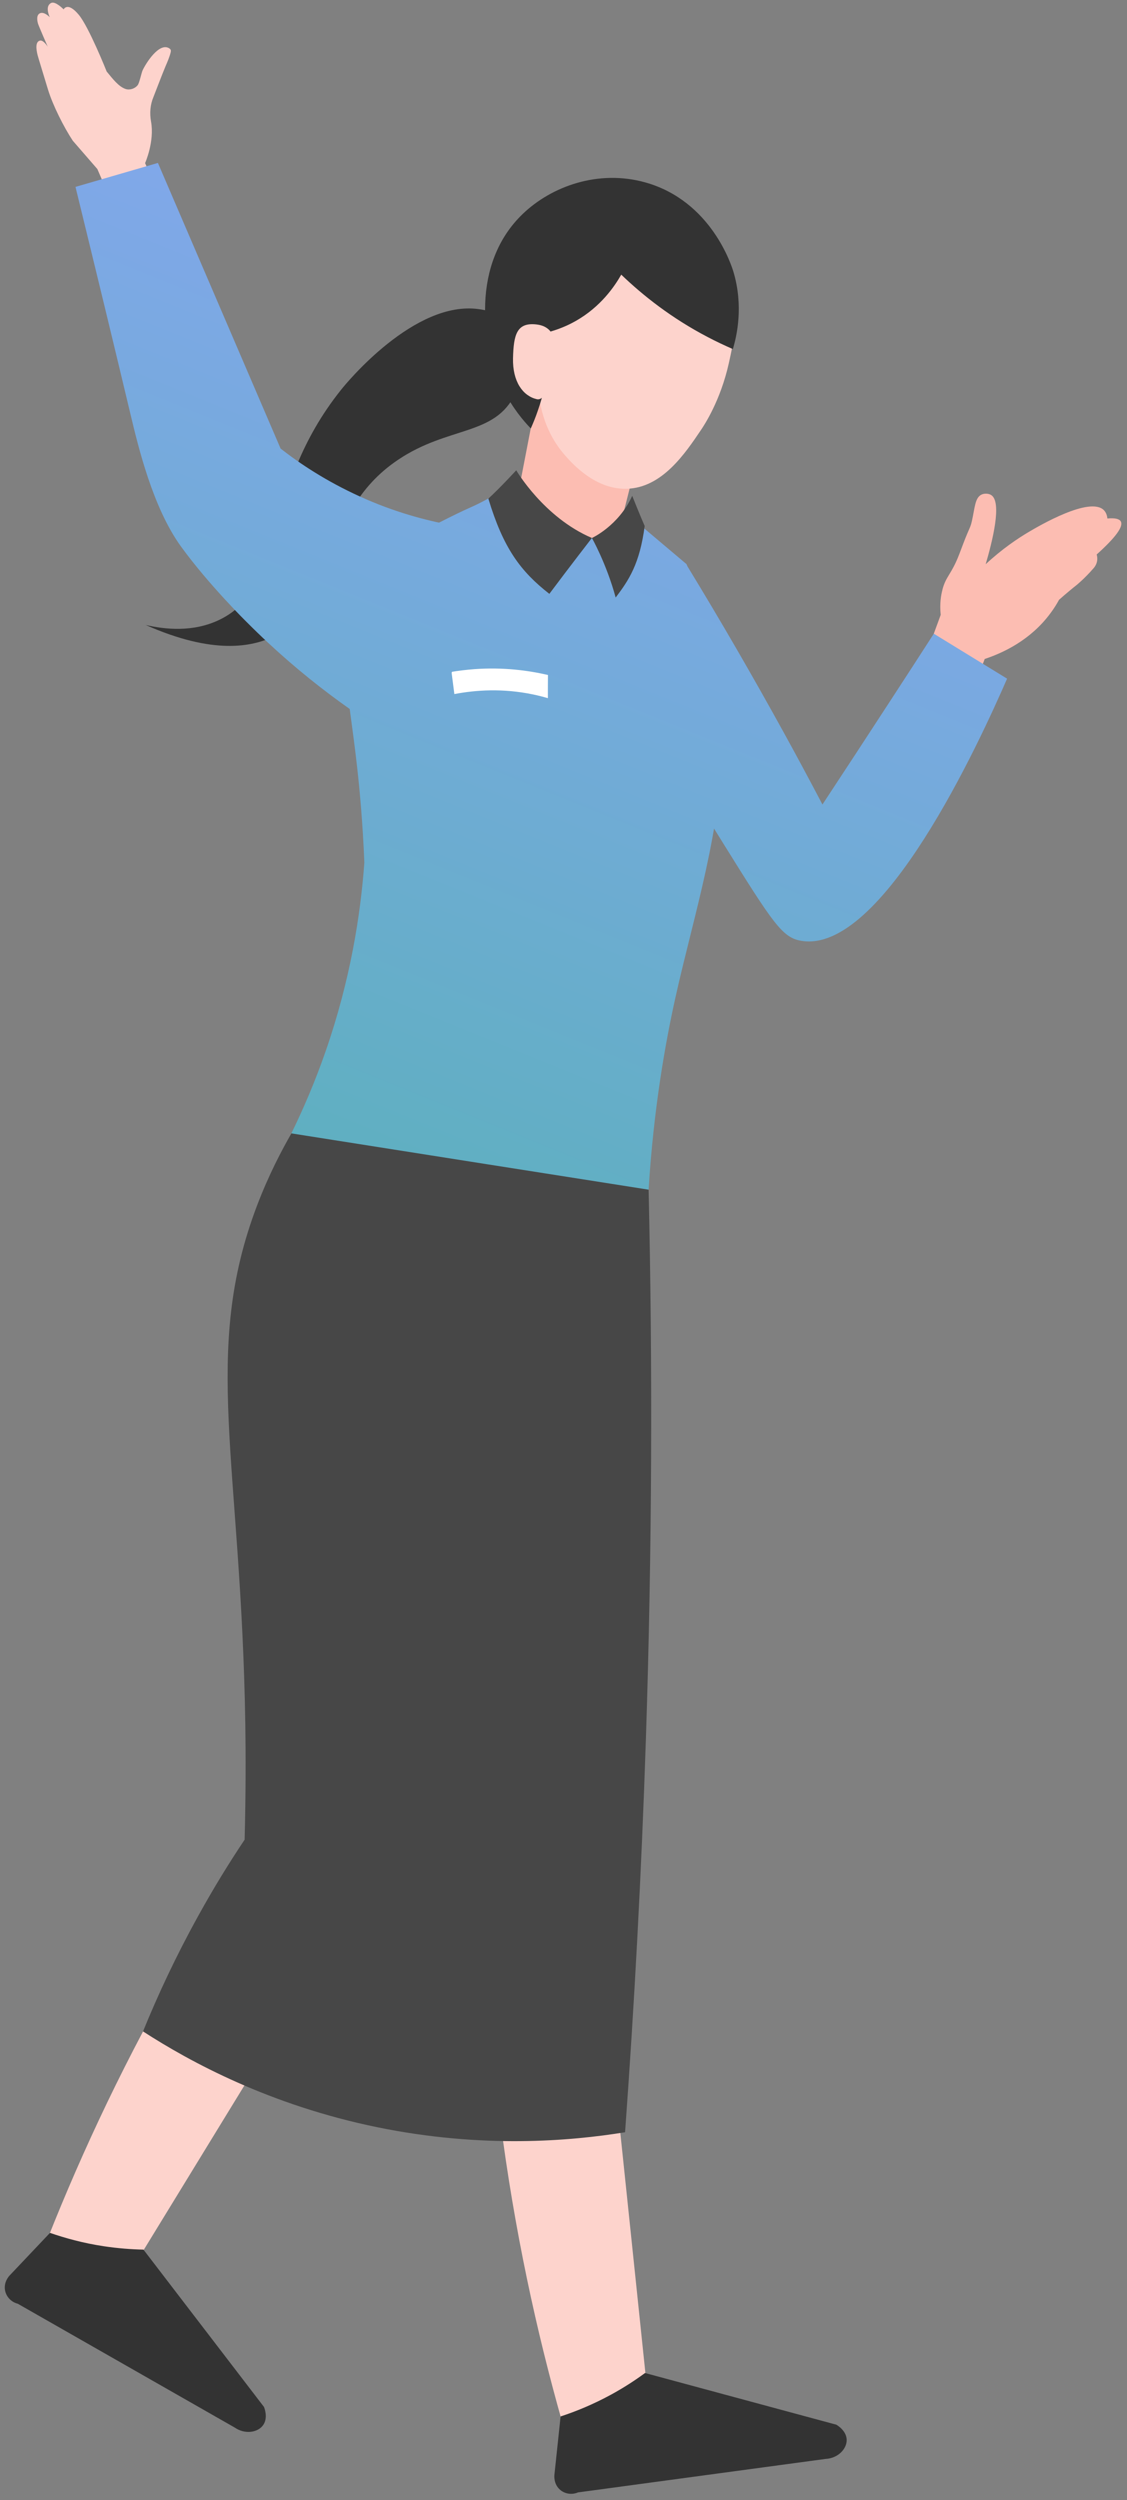 <svg width="133" height="295" viewBox="0 0 133 295" fill="none" xmlns="http://www.w3.org/2000/svg">
<rect x="0" y="0" width="133" height="295" fill="#808080" stroke="none"/>
<path d="M111.21 69.602C111.642 67.947 112.279 67.813 113.215 65.366C113.544 64.512 113.863 63.628 114.161 62.939C114.501 62.137 114.562 62.086 114.706 61.438C115.046 59.906 115.056 58.713 115.848 58.353C116.218 58.188 116.67 58.24 116.938 58.394C118.326 59.175 117.071 64.029 116.321 66.579C118.275 64.759 120.105 63.535 121.483 62.723C122.604 62.065 128.62 58.528 130.276 60.204C130.564 60.502 130.656 60.893 130.687 61.181C131.571 61.099 132.096 61.222 132.271 61.53C132.6 62.127 131.654 63.422 129.422 65.428C129.484 65.644 129.546 66.003 129.422 66.404C129.319 66.734 129.144 66.949 129.052 67.052C127.972 68.296 127.047 69.037 127.047 69.037C126.563 69.417 125.854 70.004 124.98 70.775C124.702 71.289 124.373 71.813 123.982 72.338C121.607 75.567 118.316 77.058 116.208 77.757C115.56 79.464 114.912 81.171 114.254 82.867C112.259 81.932 110.264 81.006 108.258 80.07C109.174 77.561 110.099 75.063 111.014 72.554C110.881 71.237 111.045 70.24 111.22 69.592L111.21 69.602Z" fill="#FCBDB2"/>
<path d="M57.91 239.527C58.259 243.712 58.732 248.041 59.349 252.494C61.139 265.45 63.833 277.245 66.908 287.754C70.23 287.435 73.551 287.116 76.873 286.798C75.155 270.324 73.438 253.841 71.71 237.368C67.103 238.087 62.507 238.818 57.899 239.537L57.91 239.527Z" fill="#FDD3CC"/>
<path d="M66.157 285.141C65.91 287.435 65.673 289.738 65.427 292.031C65.416 292.124 65.324 293.1 66.075 293.769C66.65 294.283 67.483 294.406 68.213 294.098C77.942 292.782 87.68 291.465 97.409 290.149C98.91 290.077 99.959 288.946 99.918 287.866C99.877 286.787 98.766 286.149 98.694 286.108C91.167 284.072 83.639 282.046 76.122 280.01C74.99 280.843 73.674 281.707 72.152 282.54C69.972 283.733 67.926 284.555 66.167 285.131L66.157 285.141Z" fill="#333333"/>
<path d="M27.079 222.223C24.817 225.76 22.564 229.482 20.343 233.39C13.885 244.773 8.856 255.776 4.907 265.987C7.746 267.755 10.574 269.514 13.412 271.282C22.061 257.154 30.709 243.025 39.368 228.896C35.275 226.675 31.182 224.444 27.079 222.223Z" fill="#FDD3CC"/>
<path d="M5.905 263.466C4.321 265.142 2.727 266.818 1.144 268.494C1.082 268.556 0.403 269.276 0.599 270.273C0.743 271.024 1.329 271.641 2.1 271.836C10.625 276.7 19.161 281.574 27.686 286.438C28.92 287.291 30.442 287.034 31.059 286.15C31.676 285.266 31.182 284.083 31.151 284.011C26.411 277.821 21.67 271.641 16.929 265.45C15.531 265.42 13.947 265.306 12.24 265.049C9.782 264.679 7.664 264.083 5.905 263.476V263.466Z" fill="#333333"/>
<path d="M60.665 38.548C59.349 36.882 57.231 36.584 56.531 36.481C48.911 35.381 40.828 45.263 40.252 45.993C30.658 57.993 33.866 69.263 25.927 73.119C22.801 74.641 19.469 74.271 17.196 73.746C25.146 77.273 29.732 76.348 32.344 75.083C40.304 71.237 37.434 60.708 46.937 54.281C52.942 50.219 58.434 51.494 60.82 46.425C61.776 44.399 62.486 40.831 60.686 38.548H60.665Z" fill="#333333"/>
<path d="M70.466 67.299C72.378 64.513 75.227 64.225 75.227 64.225C78.312 63.906 80.698 66.415 81.202 66.95C85.017 73.202 88.802 79.731 92.545 86.528C94.098 89.346 95.599 92.153 97.059 94.93C99.733 90.868 102.407 86.785 105.081 82.672C106.798 80.04 108.505 77.407 110.202 74.775C113.081 76.544 115.971 78.312 118.85 80.081C115.611 87.505 104.134 112.668 94.54 111.012C92.329 110.631 91.249 108.996 85.356 99.526C73.222 80.019 68.018 70.857 70.466 67.289V67.299Z" fill="url(#paint0_linear_3_809)"/>
<path d="M71.135 48.706C69.695 48.305 68.759 49.169 67.144 48.778C65.386 48.357 64.234 46.928 63.545 45.817C62.589 50.804 61.622 55.791 60.656 60.789C61.005 62.27 61.663 63.195 62.136 63.719C64.306 66.115 68.368 66.64 72.42 65.118C73.438 61.097 74.446 57.077 75.464 53.056C75.783 51.421 74.364 49.611 71.135 48.706Z" fill="#FCBDB2"/>
<path d="M77.006 22.649C75.896 22.3 72.666 21.395 69.211 22.835C62.434 25.652 61.097 33.961 60.995 34.701C60.264 40.151 62.64 44.367 63.545 45.817C63.607 47.02 63.936 50.619 66.692 53.745C67.555 54.722 70.27 57.786 73.983 57.673C78.137 57.55 80.842 53.529 82.734 50.722C83.125 50.146 85.028 47.257 86.004 42.886C86.519 40.583 87.238 37.406 86.303 33.632C86.035 32.573 83.989 24.819 76.996 22.649H77.006Z" fill="#FDD3CC"/>
<path d="M64.964 39.123C65.849 38.866 66.867 38.485 67.936 37.879C70.898 36.203 72.533 33.786 73.315 32.408C75.896 34.886 79.248 37.539 83.495 39.76C84.513 40.295 85.511 40.768 86.488 41.19C86.961 39.617 87.753 36.12 86.56 32.089C86.334 31.339 83.938 23.719 76.173 21.529C70.61 19.966 65.077 21.991 61.694 25.241C55.596 31.082 56.717 40.583 59.442 46.053C60.491 48.141 61.756 49.642 62.64 50.557C62.938 49.889 63.226 49.18 63.483 48.419C64.686 44.953 64.995 41.735 64.975 39.123H64.964Z" fill="#333333"/>
<path d="M65.427 41.785C65.427 41.785 66.137 38.629 63.35 38.289C60.974 38.001 60.614 39.492 60.542 42.269C60.481 45.045 61.715 46.721 63.34 47.102C64.965 47.482 65.417 41.785 65.417 41.785H65.427Z" fill="#FDD3CC"/>
<path d="M84.277 76.265C85.151 80.296 85.346 83.813 85.315 86.774C85.213 97.89 81.901 107.844 79.711 117.695C78.518 123.063 77.14 130.764 76.543 140.379C72.821 141.87 67.319 143.495 60.573 143.526C54.156 143.556 49.456 142.127 48.418 141.808C41.589 139.659 36.91 136.04 34.38 133.747C35.8 130.847 37.198 127.597 38.442 124.009C41.342 115.649 42.546 107.988 42.998 101.787C42.813 97.17 42.463 93.396 42.175 90.774C41.044 80.543 39.481 75.555 41.97 69.478C42.638 67.843 43.409 66.599 43.955 65.797C50.793 62.136 53.878 60.604 55.297 59.977C55.503 59.884 56.223 59.576 57.169 59.072C58.578 58.321 59.658 57.591 60.336 57.108C60.912 58.033 61.776 59.175 63.02 60.255C65.602 62.496 68.388 63.226 69.849 63.494C71.875 63.082 73.9 62.681 75.926 62.27C77.623 63.699 79.31 65.129 81.007 66.558C82.086 68.882 83.392 72.172 84.277 76.265Z" fill="url(#paint1_linear_3_809)"/>
<path d="M69.849 63.483C69.849 63.483 67.196 66.907 64.83 70.074C61.447 67.432 59.401 64.707 57.632 58.835C58.948 57.642 60.923 55.493 60.923 55.493C60.923 55.493 64.162 61.056 69.859 63.483H69.849Z" fill="#474747"/>
<path d="M69.849 63.484C69.849 63.484 72.996 62.065 74.61 58.507C74.61 58.507 75.536 60.842 76.081 62.065C75.495 66.538 74.209 68.461 72.656 70.507C71.576 66.518 69.849 63.474 69.849 63.474" fill="#474747"/>
<path d="M64.666 79.647C62.311 79.102 59.359 78.712 55.986 78.958C55.03 79.03 54.135 79.144 53.282 79.277C53.395 80.151 53.508 81.025 53.621 81.899C56.151 81.416 59.359 81.2 62.897 81.941C63.504 82.064 64.09 82.218 64.656 82.383C64.656 81.468 64.656 80.563 64.666 79.647Z" fill="white"/>
<path d="M13.371 24.307L11.489 19.947L8.589 16.605C7.519 14.98 6.224 12.409 5.658 10.548C5.051 8.522 4.578 7.031 4.444 6.528C4.249 5.777 4.167 4.913 4.722 4.79C5.133 4.697 5.637 5.52 5.637 5.52C5.637 5.52 4.599 3.144 4.486 2.795C4.383 2.445 4.259 1.736 4.753 1.551C5.247 1.366 5.874 2.034 5.874 2.034C5.452 1.057 5.637 0.553 6.038 0.348C6.542 0.101 7.509 1.108 7.509 1.108C7.509 1.108 7.962 0.142 9.298 1.746C10.502 3.196 12.589 8.44 12.589 8.44C13.319 9.325 13.988 10.209 14.81 10.497C15.314 10.672 15.942 10.456 16.26 10.034C16.456 9.767 16.692 8.605 16.826 8.306C17.196 7.504 18.79 4.923 19.993 5.715C20.055 5.756 20.117 5.818 20.148 5.89C20.178 5.972 20.158 6.065 20.148 6.157C20.004 6.733 19.757 7.309 19.52 7.854C19.037 9.016 18.605 10.188 18.142 11.361C18.132 11.391 18.122 11.422 18.111 11.443C17.721 12.358 17.649 13.366 17.824 14.343C18.256 16.697 17.124 19.247 17.124 19.247L21.371 28.944L14.327 30.919L13.371 24.327V24.307Z" fill="#FDD3CC"/>
<path d="M53.148 61.94C50.269 61.405 46.536 60.439 42.453 58.577C38.494 56.778 35.378 54.701 33.115 52.932C28.292 41.693 23.459 30.454 18.636 19.225C15.397 20.171 12.157 21.106 8.908 22.052C11.489 32.603 13.494 40.88 15.407 48.911C16.302 52.644 18.009 59.863 21.361 64.49C24.652 69.025 29.105 73.395 29.105 73.395C35.82 80.151 42.422 84.665 47.266 87.534C48.572 86.372 55.246 80.182 55.194 70.752C55.174 66.958 54.074 63.904 53.138 61.94H53.148Z" fill="url(#paint2_linear_3_809)"/>
<path d="M34.391 133.736C33.249 135.721 31.727 138.6 30.339 142.24C23.737 159.618 28.478 172.472 28.951 203.557C29.002 206.992 29.012 211.609 28.869 217.079C27.048 219.794 25.207 222.786 23.408 226.046C20.734 230.869 18.605 235.465 16.878 239.702C22.441 243.301 31.84 248.411 44.551 251.013C56.912 253.543 67.309 252.648 73.767 251.599C74.857 236.627 75.7 221.141 76.225 205.162C76.965 182.632 77.017 161.017 76.544 140.379C62.486 138.168 48.438 135.957 34.38 133.736H34.391Z" fill="#474747"/>
<defs>
<linearGradient id="paint0_linear_3_809" x1="110.274" y1="35.093" x2="-35.757" y2="395.209" gradientUnits="userSpaceOnUse">
<stop stop-color="#87A6F1"/>
<stop offset="1" stop-color="#06C455"/>
</linearGradient>
<linearGradient id="paint1_linear_3_809" x1="90.797" y1="27.195" x2="-55.244" y2="387.31" gradientUnits="userSpaceOnUse">
<stop stop-color="#87A6F1"/>
<stop offset="1" stop-color="#06C455"/>
</linearGradient>
<linearGradient id="paint2_linear_3_809" x1="47.739" y1="9.733" x2="-98.291" y2="369.849" gradientUnits="userSpaceOnUse">
<stop stop-color="#87A6F1"/>
<stop offset="1" stop-color="#06C455"/>
</linearGradient>
</defs>
</svg>

